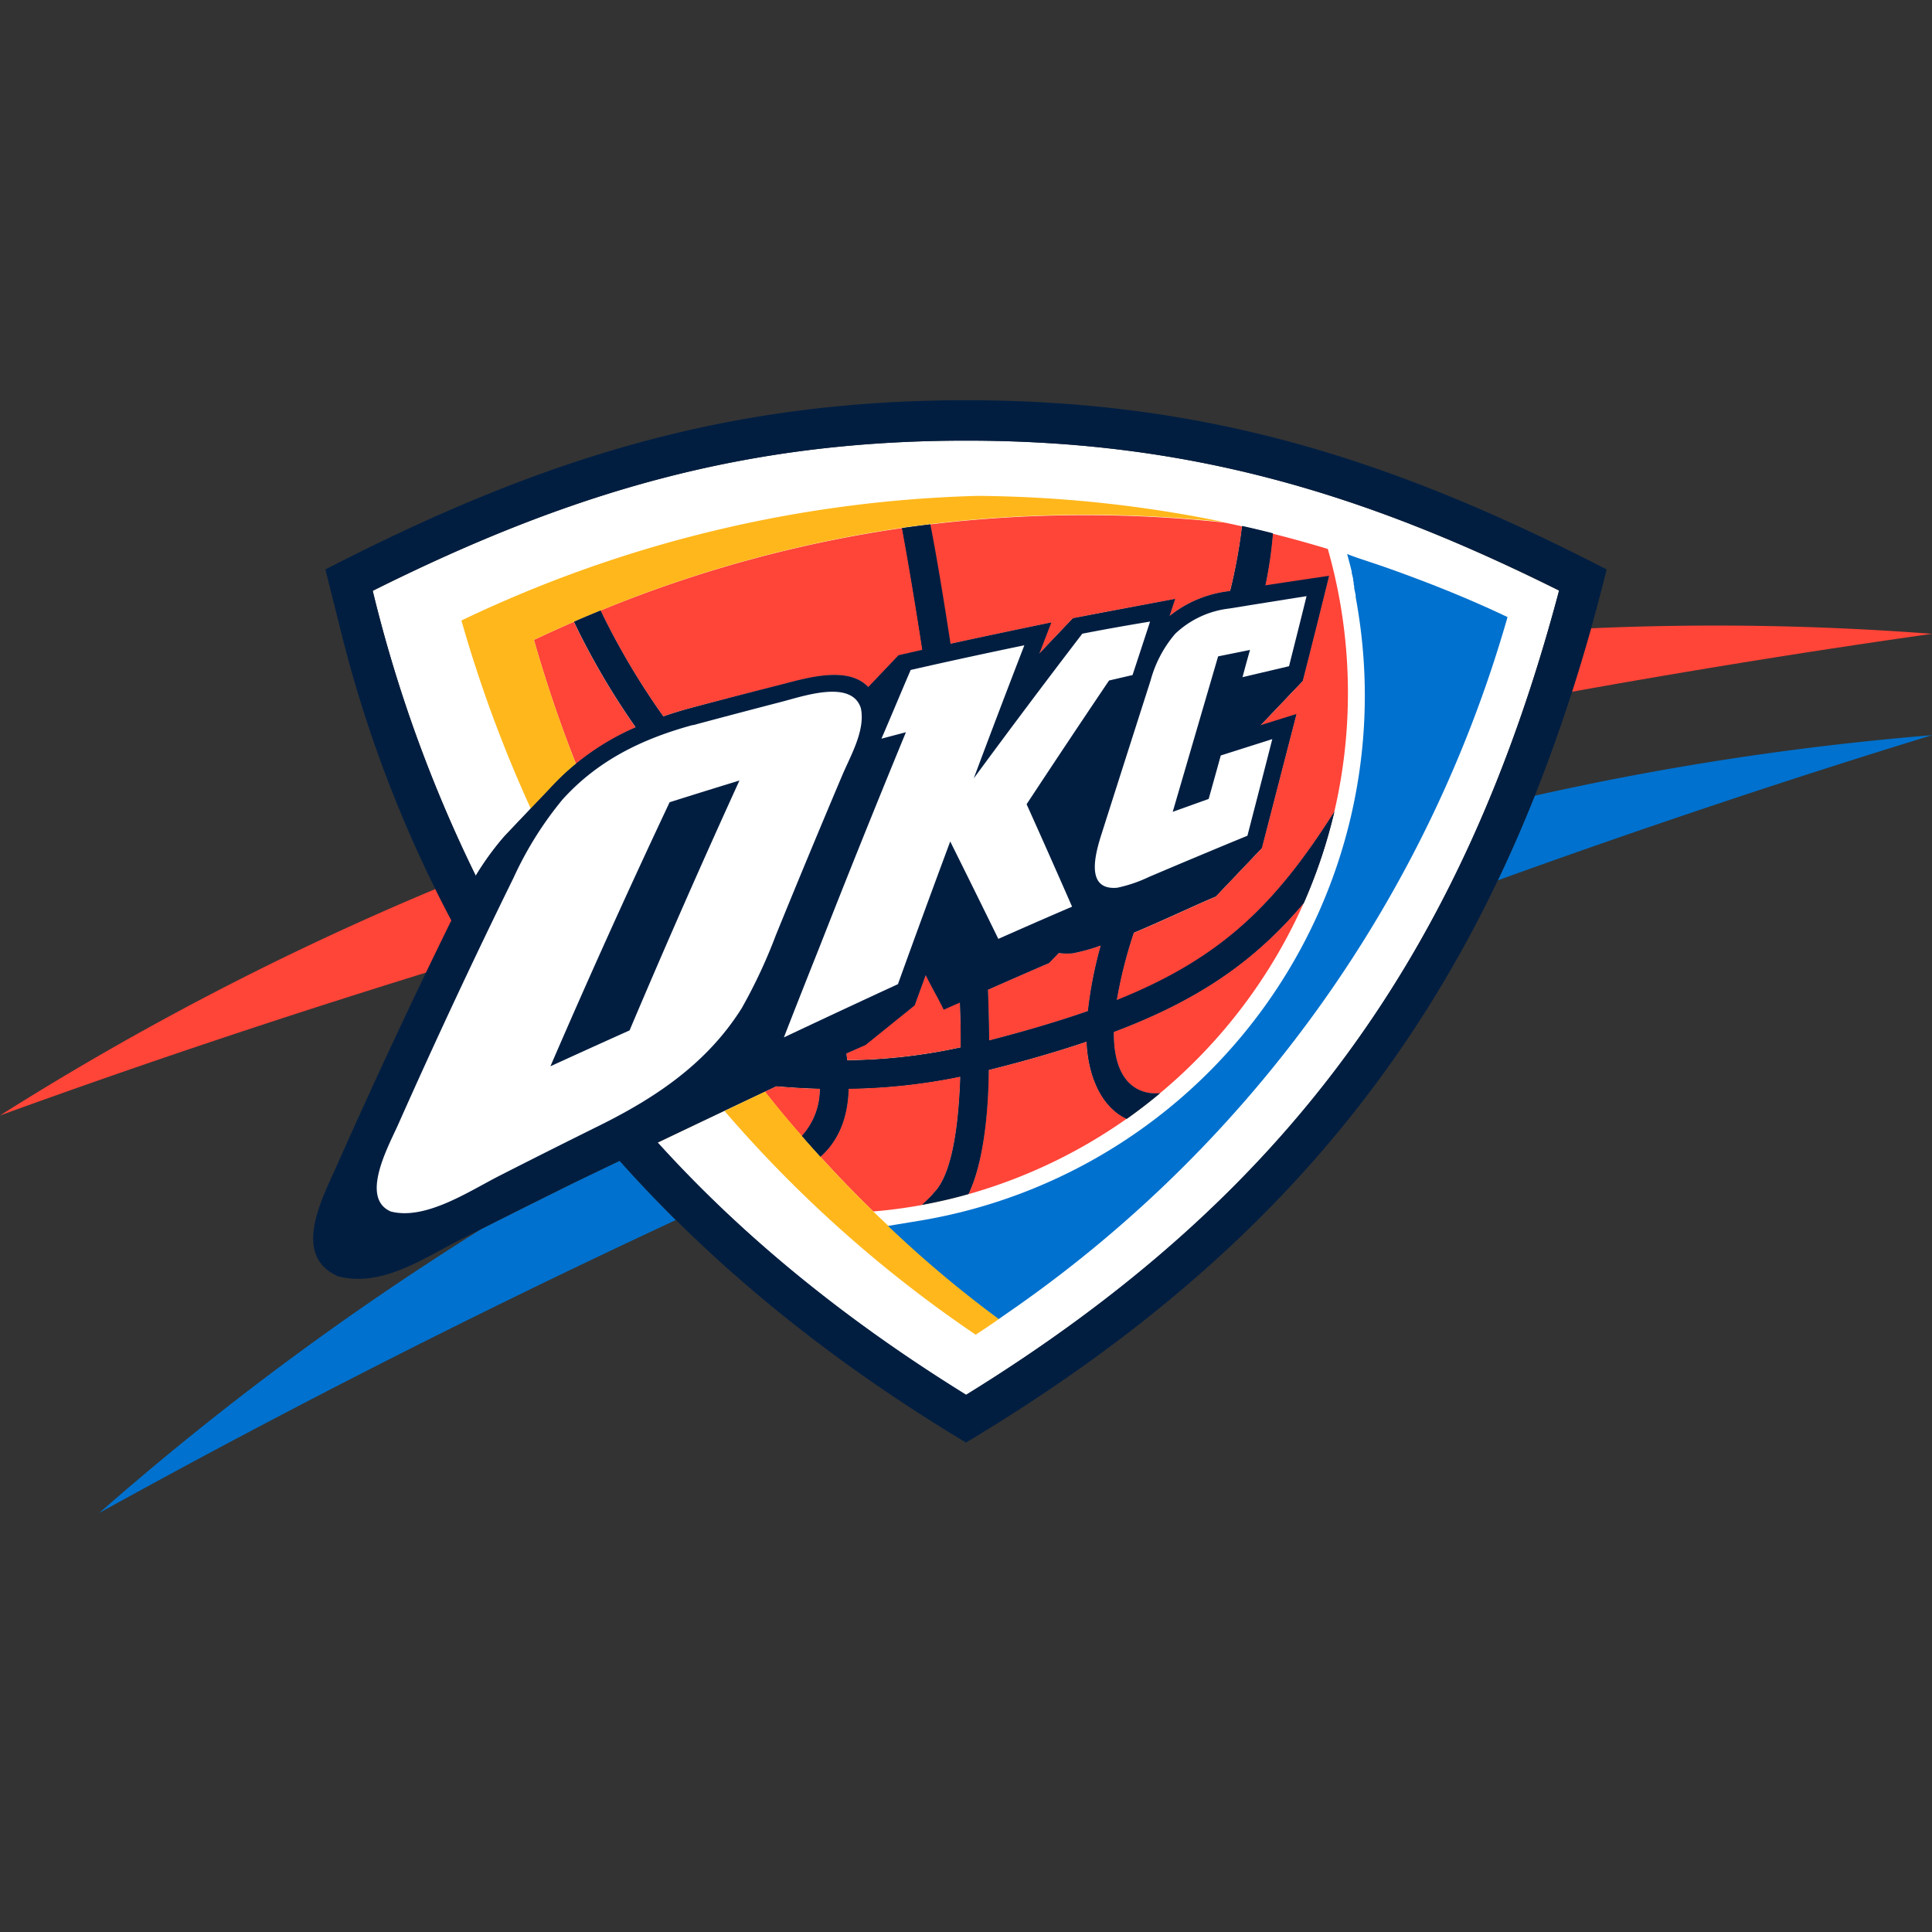 <svg xmlns="http://www.w3.org/2000/svg" viewBox="0 0 300 300"><rect x="0" y="0" width="300" height="300" fill="#333333" stroke="none"/><defs><style>.cls-1{fill:none;}.cls-2{fill:#0071ce;}.cls-3{fill:#ff4438;}.cls-4,.cls-7{fill:#fff;}.cls-5{fill:#ffb71b;}.cls-6{fill:#011e41;}.cls-7{fill-rule:evenodd;}</style></defs><title>oklahoma-city-thunder</title><g id="Layer_2" data-name="Layer 2"><g id="thunder"><rect class="cls-1" width="300" height="300"/><path class="cls-2" d="M238.31,123.56a447.31,447.31,0,0,1,61.69-9.4q-33.15,10.16-67.43,22.54Q235.62,130.32,238.31,123.56ZM15.4,234.94a454.35,454.35,0,0,1,59.31-44.07q6.14-3.1,12.31-6.16c1.69-.85,5-2.46,9.2-4.45q4.2,4.71,8.72,9.19C73.66,204,43.72,219.27,15.4,234.94Z"/><path class="cls-3" d="M247.06,97.56a441.26,441.26,0,0,1,52.94.86q-27.5,3.89-55.92,9Q245.64,102.61,247.06,97.56ZM0,173.21a453.68,453.68,0,0,1,67.61-35.16c.81,1.64,1.66,3.28,2.51,4.89-1.31,2.68-2.63,5.37-3.92,8.07Q32.08,161.56,0,173.21Z"/><path class="cls-4" d="M131.41,163.59l3-1.39,7.63-6.15,1.71-4.7c1.11,2.24,1.7,3.13,2.8,5.37l2.51-1.11c.09,2.43.13,4.78.13,7a85.92,85.92,0,0,1-17.63,2Zm22-9.9c3.16-1.4,6.34-2.79,9.5-4.16l1.49-1.56a9.48,9.48,0,0,0,2.16.05,29,29,0,0,0,4.37-1.21,63.8,63.8,0,0,0-2,10.19c-4.51,1.59-9.58,3.08-15.34,4.56C153.56,159,153.49,156.4,153.39,153.69ZM150,68.42c34.51,0,61.56,8.08,92.09,23.3-14.93,56.33-42.27,94.16-92.08,124.9-18.7-11.58-34.61-24.49-47.9-39.18,5.91-2.82,12.57-6,18.44-8.75q3.56.31,6.75.39a10.82,10.82,0,0,1-2.79,7.34c.95,1.09,1.92,2.17,2.89,3.24,2.58-2.3,4.24-5.7,4.37-10.56a91.37,91.37,0,0,0,17.34-1.88c-.3,8.88-1.54,15.42-4.07,18a.81.81,0,0,0-.18.23,23.2,23.2,0,0,1-1.69,1.66c2.46-.46,4.85-1,7.21-1.68,3.05-6.31,3.1-17.36,3.14-19.26,5.65-1.42,10.68-2.87,15.2-4.4.19,5.18,2.25,10.13,6.21,12q2.69-1.89,5.2-4c-1,.15-7.28.59-7.19-9.49,13.26-5,21.88-11,29.49-20a81.68,81.68,0,0,0,4.76-14.2c-9.09,14.32-17.45,22.7-33.79,29.25a71,71,0,0,1,2.65-10.48c4.77-2,9.75-4.38,12.73-5.62l7.15-7.51q2.7-10.39,5.37-20.8l-5.59,1.74,6.57-6.9q2.06-8.15,4.09-16.3-4.94.72-9.89,1.48a65,65,0,0,0,1.17-8.08c-1.6-.41-3.18-.79-4.78-1.14A83.09,83.09,0,0,1,191,91.78l-.45.07a18.09,18.09,0,0,0-9,3.84l.88-2.67c-5.3,1-10.58,1.93-15.86,3l-5.26,5.52.19-.45,1.7-4.42c-5.21,1.08-10.43,2.17-15.65,3.31-1.08-7-2.17-13.4-3.13-18.55-1.47.18-2.94.37-4.41.58,1,5.22,2.06,11.73,3.17,18.93l-3.69.84-4.7,4.94c-3.29-3.47-10-1.28-14.17-.22Q113.83,108.19,107,110c-1.37.37-2.71.78-4,1.24a113.81,113.81,0,0,1-9.26-15.45l-.48-1c-1.38.57-2.75,1.14-4.12,1.74l.58,1.21a115.31,115.31,0,0,0,9,15.18,39,39,0,0,0-13.37,9.54S79,129.16,78.22,130a44,44,0,0,0-4.34,6,215.53,215.53,0,0,1-16-44.25C88.42,76.5,115.49,68.42,150,68.42Z"/><path class="cls-3" d="M131.41,163.59l3-1.39,7.63-6.15,1.71-4.7c1.11,2.24,1.7,3.13,2.8,5.37l2.51-1.11c.09,2.43.13,4.78.13,7a85.92,85.92,0,0,1-17.63,2Zm22-9.9c3.16-1.4,6.34-2.79,9.5-4.16l1.49-1.56a9.48,9.48,0,0,0,2.16.05,29,29,0,0,0,4.37-1.21,63.8,63.8,0,0,0-2,10.19c-4.51,1.59-9.58,3.08-15.34,4.56C153.56,159,153.49,156.4,153.39,153.69ZM93.23,94.81A197.46,197.46,0,0,1,140.06,82c1,5.22,2.06,11.73,3.17,18.93l-3.69.84-4.7,4.94c-3.29-3.47-10-1.28-14.17-.22Q113.83,108.19,107,110c-1.37.37-2.71.78-4,1.24a113.81,113.81,0,0,1-9.26-15.45Zm-3.8,23.79q-3.71-9.39-6.52-19.24,3.09-1.45,6.2-2.81l.58,1.21a115.31,115.31,0,0,0,9,15.18A40.63,40.63,0,0,0,89.43,118.6Zm35.08,57.82c-2-2.26-3.88-4.55-5.73-6.89l1.77-.84q3.56.31,6.75.39A10.82,10.82,0,0,1,124.51,176.42Zm18.66,10.69c-2.48.45-5,.8-7.57,1q-4.23-4.12-8.2-8.48c2.58-2.3,4.24-5.7,4.37-10.56a91.37,91.37,0,0,0,17.34-1.88c-.3,8.88-1.54,15.42-4.07,18a.81.81,0,0,0-.18.23A23.2,23.2,0,0,1,143.17,187.11Zm31.76-13.38a80.8,80.8,0,0,1-24.55,11.7c3.05-6.31,3.1-17.36,3.14-19.26,5.65-1.42,10.68-2.87,15.2-4.4C168.91,167,171,171.9,174.93,173.73Zm27.5-33.48a81.51,81.51,0,0,1-22.3,29.5c-1,.15-7.28.59-7.19-9.49C186.2,155.26,194.82,149.23,202.43,140.25ZM168.59,80a202.47,202.47,0,0,1,21.59,1.15c5.4,1.13,10.73,2.5,16,4.09a81.53,81.53,0,0,1,1,40.86c-9.09,14.32-17.45,22.7-33.79,29.25a71,71,0,0,1,2.65-10.48c4.77-2,9.75-4.38,12.73-5.62l7.15-7.51q2.7-10.39,5.37-20.8l-5.59,1.74,6.57-6.9q2.06-8.15,4.09-16.3-4.94.72-9.89,1.48a65,65,0,0,0,1.17-8.08c-1.6-.41-3.18-.79-4.78-1.14A83.09,83.09,0,0,1,191,91.78l-.45.07a18.09,18.09,0,0,0-9,3.84l.88-2.67c-5.3,1-10.58,1.93-15.86,3l-5.26,5.52.19-.45,1.7-4.42c-5.21,1.08-10.43,2.17-15.65,3.31-1.08-7-2.17-13.4-3.13-18.55A200.15,200.15,0,0,1,168.59,80Z"/><path class="cls-5" d="M82.42,125.56A206.26,206.26,0,0,1,71.65,96.35,197.72,197.72,0,0,1,151.79,77a196.46,196.46,0,0,1,38.39,4.09,203,203,0,0,0-45.71.29c-1.47.18-2.94.37-4.41.58A197.46,197.46,0,0,0,93.23,94.81c-1.38.57-2.76,1.14-4.12,1.74q-3.1,1.35-6.2,2.81,2.81,9.84,6.52,19.24a38.89,38.89,0,0,0-4.07,3.88Zm69.08,81.69a197.58,197.58,0,0,1-39-34.74l6.29-3c1.85,2.34,3.77,4.63,5.73,6.89.95,1.09,1.92,2.17,2.89,3.24a198.13,198.13,0,0,0,27.72,25.16C153.93,205.65,152.73,206.45,151.5,207.25Z"/><path class="cls-6" d="M131.41,163.59l.14,1.09a85.92,85.92,0,0,0,17.63-2c0-2.25,0-4.6-.13-7l-2.51,1.11c-1.1-2.24-1.69-3.13-2.8-5.37l-1.71,4.7-7.63,6.15Zm22-9.9c.1,2.71.17,5.34.18,7.87,5.76-1.48,10.83-3,15.34-4.56a63.8,63.8,0,0,1,2-10.19,29,29,0,0,1-4.37,1.21,9.48,9.48,0,0,1-2.16-.05l-1.49,1.56C159.73,150.9,156.55,152.29,153.39,153.69ZM150,68.42c-34.51,0-61.58,8.08-92.13,23.31a215.53,215.53,0,0,0,16,44.25,44,44,0,0,1,4.34-6c.75-.83,7.14-7.51,7.14-7.51a39,39,0,0,1,13.37-9.54,115.31,115.31,0,0,1-9-15.18l-.58-1.21c1.37-.6,2.74-1.17,4.12-1.74l.48,1A113.81,113.81,0,0,0,103,111.27c1.33-.46,2.67-.87,4-1.24q6.83-1.84,13.66-3.57c4.2-1.06,10.88-3.25,14.17.22l4.7-4.94,3.69-.84C142.12,93.7,141,87.19,140.06,82c1.47-.21,2.94-.4,4.41-.58,1,5.15,2.05,11.51,3.13,18.55,5.22-1.14,10.44-2.23,15.65-3.31l-1.7,4.42-.19.45L166.62,96c5.28-1,10.56-2,15.86-3l-.88,2.67a18.09,18.09,0,0,1,9-3.84l.45-.07a83.09,83.09,0,0,0,1.83-10.09c1.6.35,3.18.73,4.78,1.14a65,65,0,0,1-1.17,8.08q5-.76,9.89-1.48-2,8.14-4.09,16.3l-6.57,6.9,5.59-1.74q-2.69,10.39-5.37,20.8l-7.15,7.51c-3,1.24-8,3.62-12.73,5.62a71,71,0,0,0-2.65,10.48c16.34-6.55,24.7-14.93,33.79-29.25a81.68,81.68,0,0,1-4.76,14.2c-7.61,9-16.23,15-29.49,20-.09,10.08,6.19,9.64,7.19,9.49q-2.52,2.08-5.2,4c-4-1.83-6-6.78-6.21-12-4.52,1.53-9.55,3-15.2,4.4,0,1.9-.09,13-3.14,19.26-2.36.66-4.75,1.22-7.21,1.68a23.2,23.2,0,0,0,1.69-1.66.81.81,0,0,1,.18-.23c2.53-2.58,3.77-9.12,4.07-18a91.37,91.37,0,0,1-17.34,1.88c-.13,4.86-1.79,8.26-4.37,10.56-1-1.07-1.94-2.15-2.89-3.24a10.82,10.82,0,0,0,2.79-7.34q-3.19-.08-6.75-.39c-5.87,2.77-12.53,5.93-18.44,8.75,13.29,14.69,29.2,27.6,47.9,39.18,49.81-30.74,77.15-68.57,92.08-124.9C211.56,76.5,184.51,68.42,150,68.42Zm-99.47,20c33-17,62-26.27,99.47-26.27s66.44,9.26,99.48,26.27C234.14,150.21,204.82,191.16,150,224c-20.67-12.4-38.76-26.91-53.78-43.76-4.17,2-7.51,3.6-9.2,4.45q-7.77,3.84-15.5,7.78c-5.81,2.95-12.25,7.46-19,5.72-7.31-3.18-2.49-12.08-.24-17.15q8.53-19.22,17.81-38.12A197.43,197.43,0,0,1,52.76,97.33Z"/><path class="cls-7" d="M190.89,94.49a14.59,14.59,0,0,0-8.4,3.92,18.55,18.55,0,0,0-3.82,7.23q-3.81,11.89-7.6,23.79c-1,3.13-2.62,8.85,2.4,8.42a21.82,21.82,0,0,0,4.94-1.68c5.08-2.16,10.19-4.3,15.29-6.4,1.29-5,2.59-10,3.86-15l-8,2.54q-.93,3.38-1.88,6.75l-5.58,2q3.52-12.06,7.05-24.14l4.95-1c-.4,1.4-.79,2.82-1.16,4.23l7.22-1.7c.91-3.62,1.83-7.25,2.72-10.88Q196.87,93.52,190.89,94.49ZM168.06,98.4q-8.55,11.16-16.86,22.47,3.87-10.35,7.86-20.67c-5.9,1.22-11.77,2.49-17.65,3.83-1.53,3.55-3,7.11-4.54,10.67l3.8-1q-6.91,16.77-13.54,33.67-2.73,6.84-5.41,13.72,8.84-4.18,17.71-8.27,4-11.09,8.12-22.16,3.76,7.56,7.47,15.13c3.81-1.69,7.64-3.37,11.45-5q-3.5-8-7.06-15.91,6.34-9.63,12.8-19.21l3.65-.85q1.37-4.16,2.72-8.3Q173.32,97.38,168.06,98.4ZM97.76,160q-6.15,2.76-12.29,5.57,8.91-20.64,18.51-41,5.42-1.71,10.84-3.37Q106,140.53,97.76,160Zm9.82-47.42c-7.77,2.12-14.71,5.44-20.25,11.59a54.88,54.88,0,0,0-7.58,12.12q-9.31,18.94-17.87,38.21c-1.49,3.36-6.06,11.51-1.2,13.62,5.38,1.4,12.13-3.13,16.86-5.54q7.75-3.95,15.53-7.8c8.83-4.38,16.74-9.69,22.11-18.24a81.68,81.68,0,0,0,5.3-11.34q5.08-12.47,10.32-24.85c1.33-3.11,3.6-7,2.87-10.4-1.47-4.54-9.14-1.77-12.48-.93Q114.37,110.79,107.58,112.61Z"/><path class="cls-2" d="M212.73,87.65c2.27.77,4.59,1.59,6.81,2.42Q216.15,88.8,212.73,87.65Zm-.4-.51c2.41.79,4.67,1.6,6.94,2.45,5.64,2.1,10.67,4.25,14.82,6.23a197,197,0,0,1-76,106.91l-3,2.09a177.88,177.88,0,0,1-17.2-14.46l5.09-.84a82.65,82.65,0,0,0,67.84-95c-.09-.59-.2-1.19-.31-1.79l0-.26-.05-.27-.06-.29-.06-.29-.06-.3,0-.28-.08-.31,0-.31-.08-.28,0-.24-.08-.34-.07-.31-.07-.24,0-.23-.06-.24c-.23-.95-.45-1.75-.66-2.52C210.11,86.41,211.23,86.77,212.33,87.14Z"/></g></g></svg>